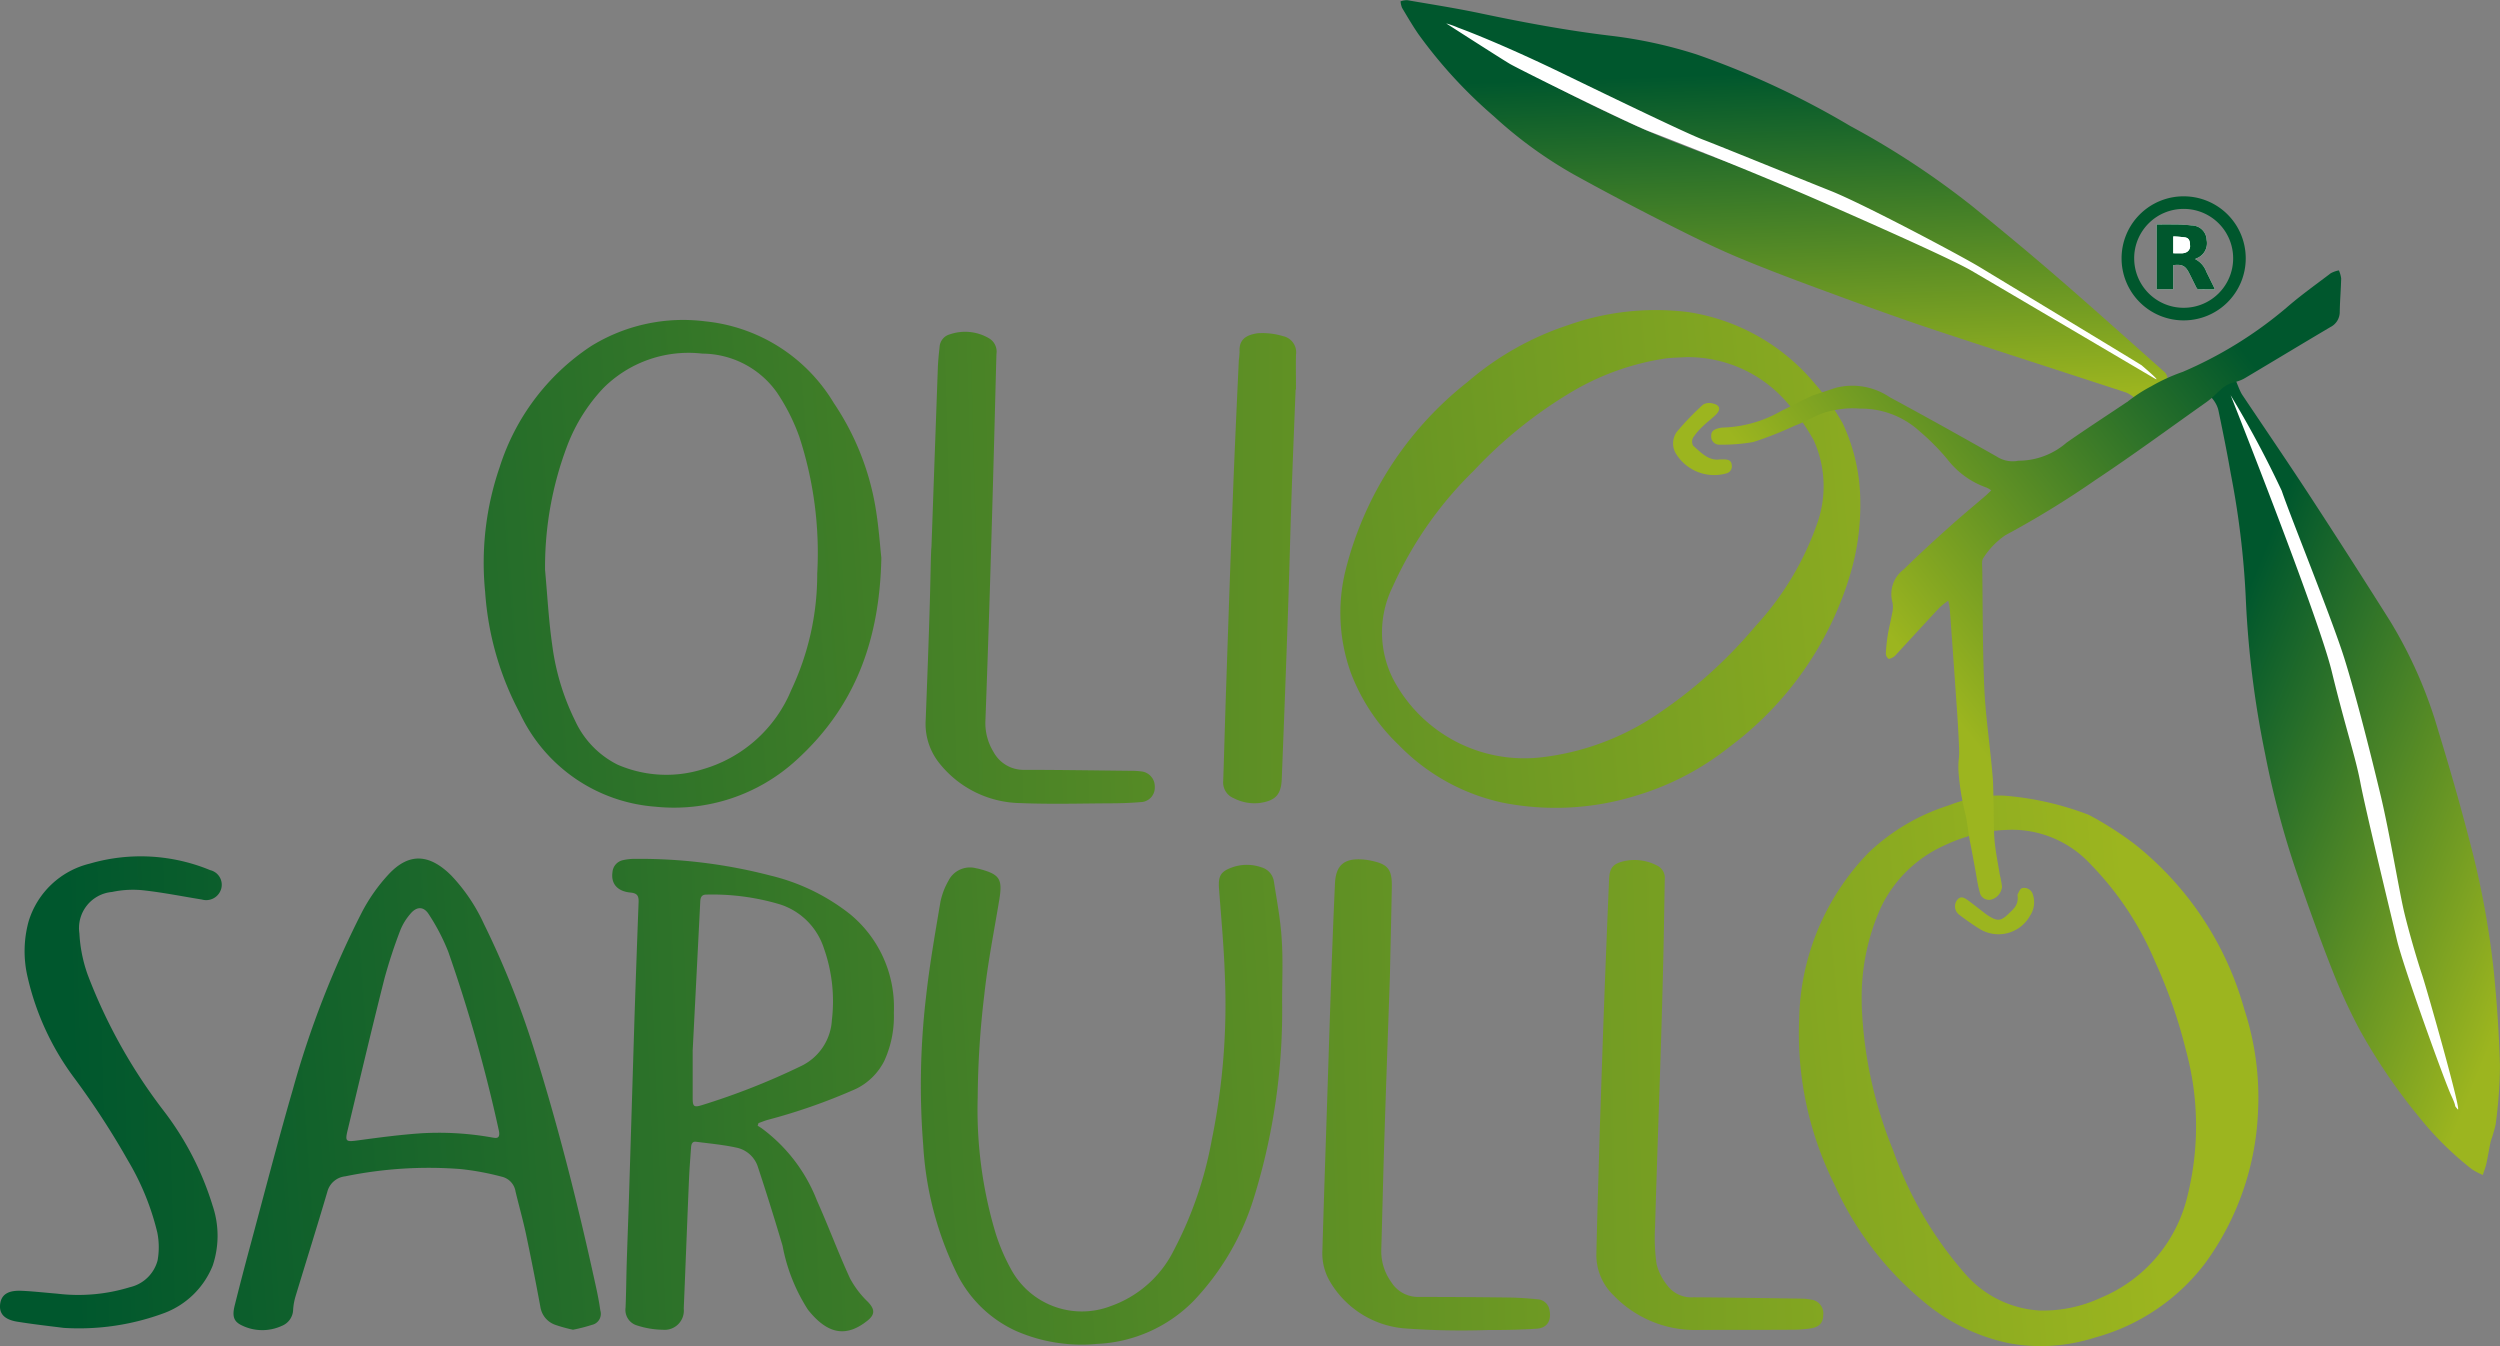 <?xml version="1.0" encoding="UTF-8"?> <svg xmlns="http://www.w3.org/2000/svg" xmlns:xlink="http://www.w3.org/1999/xlink" width="130" height="70" viewBox="0 0 130 70"><rect x="0" y="0" width="130" height="70" fill="#808080" stroke="none"/><defs><linearGradient id="linear-gradient" x1="-1.172" y1="0.657" x2="3.994" y2="0.168" gradientUnits="objectBoundingBox"><stop offset="0" stop-color="#00572d"></stop><stop offset="1" stop-color="#9cb51f"></stop></linearGradient><linearGradient id="linear-gradient-2" x1="-1.891" y1="0.662" x2="5.399" y2="0.157" xlink:href="#linear-gradient"></linearGradient><linearGradient id="linear-gradient-3" x1="-0.428" y1="0.603" x2="5.164" y2="0.097" xlink:href="#linear-gradient"></linearGradient><linearGradient id="linear-gradient-4" x1="-2.312" y1="0.732" x2="3.366" y2="0.235" xlink:href="#linear-gradient"></linearGradient><linearGradient id="linear-gradient-5" x1="0.32" y1="0.51" x2="9.573" y2="0.005" xlink:href="#linear-gradient"></linearGradient><linearGradient id="linear-gradient-6" x1="-3.94" y1="0.751" x2="5.024" y2="0.246" xlink:href="#linear-gradient"></linearGradient><linearGradient id="linear-gradient-7" x1="-5.419" y1="0.833" x2="3.602" y2="0.327" xlink:href="#linear-gradient"></linearGradient><linearGradient id="linear-gradient-8" x1="-6.628" y1="0.901" x2="2.422" y2="0.394" xlink:href="#linear-gradient"></linearGradient><linearGradient id="linear-gradient-9" x1="-16.441" y1="0.804" x2="11.758" y2="0.298" xlink:href="#linear-gradient"></linearGradient><linearGradient id="linear-gradient-10" x1="-1.391" y1="0.7" x2="0.846" y2="0.47" xlink:href="#linear-gradient"></linearGradient><linearGradient id="linear-gradient-11" x1="0.25" y1="0.196" x2="0.897" y2="0.904" xlink:href="#linear-gradient"></linearGradient><linearGradient id="linear-gradient-12" x1="0.481" y1="0.177" x2="0.532" y2="0.987" xlink:href="#linear-gradient"></linearGradient><linearGradient id="linear-gradient-13" x1="0.848" y1="0.132" x2="0.284" y2="0.58" xlink:href="#linear-gradient"></linearGradient><linearGradient id="linear-gradient-14" x1="5.856" y1="-6.807" x2="1.371" y2="-0.732" xlink:href="#linear-gradient"></linearGradient><linearGradient id="linear-gradient-15" x1="6.962" y1="-3.534" x2="0.912" y2="0.372" xlink:href="#linear-gradient"></linearGradient></defs><g id="Raggruppa_805" data-name="Raggruppa 805" transform="translate(-370.479 -22)"><g id="Raggruppa_790" data-name="Raggruppa 790" transform="translate(-366.092 504.101)"><g id="oli-_sarull-" data-name="oli- sarull-" transform="translate(736.571 -465.99)"><g id="Raggruppa_786" data-name="Raggruppa 786" transform="translate(0 0.549)"><path id="Tracciato_10685" data-name="Tracciato 10685" d="M906.418-370.946c-.088,4.487-1.492,7.866-4.428,10.531A9.415,9.415,0,0,1,894.675-358a8.474,8.474,0,0,1-7.047-4.849,15.6,15.6,0,0,1-1.812-6.318,15.288,15.288,0,0,1,.758-6.5,11.808,11.808,0,0,1,4.746-6.281,9.1,9.1,0,0,1,5.934-1.292,8.822,8.822,0,0,1,6.694,4.252,13.786,13.786,0,0,1,2.127,5.2C906.28-372.673,906.349-371.541,906.418-370.946Zm-17.487.633c.119,1.3.186,2.612.372,3.9a12.462,12.462,0,0,0,1.188,3.936,4.791,4.791,0,0,0,2.2,2.285,6.349,6.349,0,0,0,4.43.247,7.113,7.113,0,0,0,4.612-4.122,14.076,14.076,0,0,0,1.351-6.057,19.415,19.415,0,0,0-.934-7.121,10.4,10.4,0,0,0-1.165-2.3,4.788,4.788,0,0,0-3.876-2.016,6.266,6.266,0,0,0-5.142,1.787,9.037,9.037,0,0,0-1.869,2.967A17.8,17.8,0,0,0,888.931-370.313Z" transform="translate(-860.588 383.289)" fill="url(#linear-gradient)"></path><path id="Tracciato_10686" data-name="Tracciato 10686" d="M932.862-203.3c.074.048.149.093.221.143a8.486,8.486,0,0,1,2.867,3.762c.6,1.336,1.105,2.711,1.717,4.039a4.926,4.926,0,0,0,.938,1.228c.345.367.375.638-.03.963-1.132.908-2.1.69-3.1-.57a9.282,9.282,0,0,1-1.317-3.318q-.608-2.056-1.28-4.093a1.487,1.487,0,0,0-1.114-1.012c-.69-.151-1.4-.215-2.1-.306-.215-.028-.253.138-.265.3-.039.564-.086,1.128-.109,1.693-.094,2.227-.177,4.455-.271,6.682a1,1,0,0,1-1.093,1.1,4.539,4.539,0,0,1-1.327-.221.84.84,0,0,1-.606-.923c.034-.787.037-1.574.062-2.361.035-1.12.08-2.239.115-3.358q.145-4.656.286-9.312.1-3.026.215-6.052c.014-.332-.067-.473-.424-.507-.694-.066-1.023-.475-.933-1.068a.689.689,0,0,1,.564-.621,2.662,2.662,0,0,1,.594-.063,26.942,26.942,0,0,1,7.05.867,10.715,10.715,0,0,1,4.134,2,6.26,6.26,0,0,1,2.288,5.134,5.544,5.544,0,0,1-.491,2.491,3.224,3.224,0,0,1-1.483,1.47,30.522,30.522,0,0,1-4.611,1.617c-.153.048-.3.107-.453.161Zm-3.379-3.929c0,.694,0,1.593,0,2.491,0,.442.064.5.484.368a36.593,36.593,0,0,0,5.136-2.023,2.825,2.825,0,0,0,1.619-2.4,8.262,8.262,0,0,0-.418-3.741,3.537,3.537,0,0,0-2.266-2.27,12.28,12.28,0,0,0-3.843-.513c-.261,0-.308.16-.318.369C929.751-212.437,929.623-209.934,929.484-207.225Z" transform="translate(-893.464 245.176)" fill="url(#linear-gradient-2)"></path><path id="Tracciato_10687" data-name="Tracciato 10687" d="M826.216-192.821a7.87,7.87,0,0,1-.921-.254,1.174,1.174,0,0,1-.774-.922q-.35-1.9-.747-3.787c-.159-.748-.371-1.485-.548-2.229a.936.936,0,0,0-.706-.763,14.045,14.045,0,0,0-2.151-.4,21.536,21.536,0,0,0-6,.379,1.077,1.077,0,0,0-.93.807c-.535,1.819-1.105,3.627-1.654,5.441a3.083,3.083,0,0,0-.123.686.931.931,0,0,1-.6.846,2.423,2.423,0,0,1-2.065-.028c-.423-.2-.516-.469-.372-1.044q.347-1.388.718-2.77c.761-2.816,1.489-5.642,2.3-8.443a49.22,49.22,0,0,1,3.609-9.256,9.077,9.077,0,0,1,1.378-1.947c1.05-1.124,2.107-1.077,3.255.064a9.229,9.229,0,0,1,1.689,2.5,45.6,45.6,0,0,1,2.665,6.7c1.245,3.973,2.256,8.007,3.145,12.073.1.444.188.891.251,1.34a.588.588,0,0,1-.438.755A8.945,8.945,0,0,1,826.216-192.821Zm-3.837-10.241c-.008-.044-.017-.11-.033-.175a79.428,79.428,0,0,0-2.619-9.245,10.78,10.78,0,0,0-1.009-1.939c-.274-.436-.649-.416-.978-.005a3.008,3.008,0,0,0-.5.819,26.2,26.2,0,0,0-.83,2.527c-.658,2.6-1.273,5.215-1.9,7.824-.161.665-.125.677.568.583,1.065-.145,2.134-.286,3.206-.361a15.763,15.763,0,0,1,3.747.22C822.216-202.784,822.4-202.749,822.378-203.063Z" transform="translate(-796.419 245.307)" fill="url(#linear-gradient-3)"></path><path id="Tracciato_10688" data-name="Tracciato 10688" d="M1039.245-208.3a32.781,32.781,0,0,1-1.47,10.2,13.557,13.557,0,0,1-3.134,5.357,7.507,7.507,0,0,1-5.025,2.234,8.522,8.522,0,0,1-4.2-.67,6.387,6.387,0,0,1-3.076-2.974,17.411,17.411,0,0,1-1.757-6.682,39.475,39.475,0,0,1,.148-7.742c.182-1.641.469-3.272.743-4.9a3.707,3.707,0,0,1,.418-1.111,1.25,1.25,0,0,1,1.434-.657c.065.012.131.026.195.043,1.045.28,1.194.524,1.018,1.59-.271,1.641-.6,3.278-.778,4.929a46.908,46.908,0,0,0-.345,5.342,22.335,22.335,0,0,0,.928,7.067,10.144,10.144,0,0,0,.794,1.862,4.187,4.187,0,0,0,5.2,1.935,5.826,5.826,0,0,0,3.28-2.908,19.981,19.981,0,0,0,1.963-5.7,35.134,35.134,0,0,0,.682-8.7c-.052-1.473-.193-2.943-.3-4.414-.046-.656.094-.884.713-1.1a2.288,2.288,0,0,1,1.5.01.9.9,0,0,1,.643.742c.15.973.338,1.947.4,2.927C1039.3-210.524,1039.245-209.412,1039.245-208.3Z" transform="translate(-972.575 243.732)" fill="url(#linear-gradient-4)"></path><path id="Tracciato_10689" data-name="Tracciato 10689" d="M739.88-193.476c-.524-.068-1.472-.171-2.411-.322-.676-.109-.948-.422-.891-.908s.393-.722,1.07-.7c.631.024,1.26.1,1.89.15a9.128,9.128,0,0,0,3.785-.335,1.94,1.94,0,0,0,1.442-1.39,3.88,3.88,0,0,0-.013-1.449,13.435,13.435,0,0,0-1.525-3.745,41.768,41.768,0,0,0-2.851-4.373,13.956,13.956,0,0,1-2.369-5.169,5.851,5.851,0,0,1,.053-2.9,4.408,4.408,0,0,1,3.177-3,9.45,9.45,0,0,1,6.265.339.779.779,0,0,1,.578.944.81.81,0,0,1-1.008.584c-1.018-.165-2.032-.368-3.056-.481a5.172,5.172,0,0,0-1.617.087,1.884,1.884,0,0,0-1.7,2.148,7.546,7.546,0,0,0,.437,2.171,27.885,27.885,0,0,0,3.967,7.088,15.629,15.629,0,0,1,2.528,4.918,4.875,4.875,0,0,1,0,3.106,4.373,4.373,0,0,1-2.521,2.466A12.742,12.742,0,0,1,739.88-193.476Z" transform="translate(-736.571 245.866)" fill="url(#linear-gradient-5)"></path><path id="Tracciato_10690" data-name="Tracciato 10690" d="M1022.248-368.558q.165-4.674.333-9.347c.013-.365.053-.73.091-1.094a.725.725,0,0,1,.541-.649,2.446,2.446,0,0,1,2.024.206.8.8,0,0,1,.391.819c-.048,1.7-.087,3.394-.135,5.091q-.1,3.743-.217,7.486-.1,3.243-.221,6.486a2.855,2.855,0,0,0,.415,1.62,1.773,1.773,0,0,0,1.61.941c1.854,0,3.708.031,5.561.05a3.738,3.738,0,0,1,.5.029.786.786,0,0,1,.721.814.751.751,0,0,1-.743.785c-.5.042-1,.06-1.5.062-1.576.007-3.155.054-4.729-.011a5.489,5.489,0,0,1-4.27-2.125,3.267,3.267,0,0,1-.67-2.215c.078-2.04.157-4.08.215-6.12C1022.194-366.672,1022.222-368.558,1022.248-368.558Z" transform="translate(-973.813 380.371)" fill="url(#linear-gradient-6)"></path><path id="Tracciato_10691" data-name="Tracciato 10691" d="M1147.732-211.013c-.109,3.178-.207,5.884-.293,8.589-.06,1.874-.1,3.748-.156,5.622a2.751,2.751,0,0,0,.524,1.719,1.642,1.642,0,0,0,1.4.764q2.348,0,4.7.03c.5.006,1,.041,1.493.092a.668.668,0,0,1,.634.585c.1.526-.127.906-.661.943-.851.059-1.707.073-2.561.07a40.366,40.366,0,0,1-4.357-.087,4.976,4.976,0,0,1-3.865-2.476,2.89,2.89,0,0,1-.368-1.6c.071-2.5.157-4.99.238-7.484.076-2.317.148-4.635.229-6.952q.081-2.311.186-4.622c.045-.953.479-1.318,1.439-1.248a3.2,3.2,0,0,1,.4.055c.9.181,1.128.433,1.117,1.349C1147.8-213.956,1147.757-212.248,1147.732-211.013Z" transform="translate(-1075.456 245.1)" fill="url(#linear-gradient-7)"></path><path id="Tracciato_10692" data-name="Tracciato 10692" d="M1228.889-202.962c-.059,2.2-.133,4.392-.18,6.588a2.9,2.9,0,0,0,.9,2.155,5.877,5.877,0,0,0,4.371,1.794c1.643-.012,3.286,0,4.93-.013a6.357,6.357,0,0,0,.929-.067c.466-.072.657-.286.667-.686a.725.725,0,0,0-.659-.817,2.568,2.568,0,0,0-.463-.047c-1.876-.027-3.752-.056-5.628-.07a1.553,1.553,0,0,1-1.345-.6,2.925,2.925,0,0,1-.568-1.11,9.547,9.547,0,0,1-.084-1.918c.091-3.093.2-6.186.3-9.28q.076-2.378.131-4.757c.032-1.364.05-2.729.075-4.093a.707.707,0,0,0-.417-.7,2.52,2.52,0,0,0-1.684-.226c-.582.132-.769.347-.795.941q-.138,3.291-.262,6.583c-.065,1.752-.121,3.5-.181,5.256Z" transform="translate(-1145.697 244.924)" fill="url(#linear-gradient-8)"></path><path id="Tracciato_10693" data-name="Tracciato 10693" d="M1117.443-376.487c-.069,1.785-.145,3.569-.206,5.354-.071,2.084-.12,4.17-.192,6.254q-.15,4.324-.323,8.647c-.032.818-.329,1.129-1.136,1.246a2.337,2.337,0,0,1-1.356-.245.879.879,0,0,1-.552-.9c.052-1.53.091-3.06.143-4.59.116-3.4.23-6.809.36-10.212.09-2.361.2-4.721.309-7.082a4.173,4.173,0,0,0,.039-.43c-.035-.557.237-.872.961-.967a3.764,3.764,0,0,1,1.3.152.862.862,0,0,1,.672.975c-.013.6,0,1.2,0,1.8Z" transform="translate(-1050.071 380.079)" fill="url(#linear-gradient-9)"></path></g><g id="Raggruppa_787" data-name="Raggruppa 787" transform="translate(69.707 0)"><path id="Tracciato_10694" data-name="Tracciato 10694" d="M1175.94-380.652a9.654,9.654,0,0,1,.92,4.092,12.524,12.524,0,0,1-.535,3.809,17.4,17.4,0,0,1-6.28,8.944,14.377,14.377,0,0,1-4.842,2.525,14.152,14.152,0,0,1-6.946.364,10.648,10.648,0,0,1-5.4-3,10.185,10.185,0,0,1-2.472-3.709,9.2,9.2,0,0,1-.3-5.337,18,18,0,0,1,6.351-9.827,15.357,15.357,0,0,1,5.213-2.951,13.677,13.677,0,0,1,6.234-.689,10.648,10.648,0,0,1,6.633,3.748,9.924,9.924,0,0,1,.688.879C1175.6-381.253,1175.94-380.652,1175.94-380.652Zm8.359,19.368a15.686,15.686,0,0,1,4.44,1,17.5,17.5,0,0,1,2.432,1.558,16.672,16.672,0,0,1,5.657,8.552,14.7,14.7,0,0,1,.711,5.383,14.343,14.343,0,0,1-2.752,7.832,10.723,10.723,0,0,1-5.725,3.857,9.219,9.219,0,0,1-4.441.3,10.1,10.1,0,0,1-4.551-2.24,16.85,16.85,0,0,1-4.573-6.059,17.578,17.578,0,0,1-1.815-8.576,12.765,12.765,0,0,1,3.612-8.643,10.725,10.725,0,0,1,4.152-2.45,7.66,7.66,0,0,1,1.391-.4A6.726,6.726,0,0,1,1184.3-361.284Zm-2.278,2.263c-.281.1-.557.22-.828.346a6.7,6.7,0,0,0-3.259,3.2,11.369,11.369,0,0,0-1,4.914c0,.055,0,.111,0,.166a22.006,22.006,0,0,0,1.627,7.538,19.5,19.5,0,0,0,3.744,6.431,5.55,5.55,0,0,0,3.865,1.917,7.115,7.115,0,0,0,3.2-.663,7.635,7.635,0,0,0,4.514-5.336,15,15,0,0,0-.083-7.506,26.287,26.287,0,0,0-1.615-4.644,16.215,16.215,0,0,0-3.366-5.071,5.56,5.56,0,0,0-4.394-1.769,7.28,7.28,0,0,0-1.306.166A8.99,8.99,0,0,0,1182.021-359.021Zm-9.087-22.835a6.808,6.808,0,0,0-5.129-2.227c-.365.022-.733.023-1.095.071a13.479,13.479,0,0,0-5.087,1.874,23.2,23.2,0,0,0-4.862,3.961,19.683,19.683,0,0,0-4.21,6.019,5.375,5.375,0,0,0,.006,4.794,7.708,7.708,0,0,0,7.626,4.1,13.525,13.525,0,0,0,5.931-2.122,24.343,24.343,0,0,0,5.3-4.716,15.3,15.3,0,0,0,3.245-5.449,5.793,5.793,0,0,0-.225-4.22,13.793,13.793,0,0,0-.788-1.234C1173.458-381.267,1172.934-381.856,1172.934-381.856Z" transform="translate(-1149.832 386.544)" fill="url(#linear-gradient-10)"></path></g></g><g id="foglie" transform="translate(809.401 -482.101)"><path id="Tracciato_10695" data-name="Tracciato 10695" d="M1415.969-367.645c.284-.267.51.8.775,1.2,1.173,1.752,2.363,3.493,3.516,5.258q2.11,3.233,4.167,6.5a23.351,23.351,0,0,1,2.491,5.65c.576,1.877,1.121,3.764,1.613,5.664a45.379,45.379,0,0,1,1.284,6.83c.167,1.664.285,3.337.328,5.009a24.29,24.29,0,0,1-.223,3.017,7.129,7.129,0,0,1-.248.856c-.09.385-.145.779-.23,1.166-.046.209-.126.41-.19.615a3.469,3.469,0,0,1-.571-.3,16.642,16.642,0,0,1-2.762-2.735,30.243,30.243,0,0,1-3.1-4.567,29.882,29.882,0,0,1-1.385-3.023c-.626-1.589-1.206-3.2-1.763-4.811a46.975,46.975,0,0,1-1.738-6.454,51.2,51.2,0,0,1-1.011-8.183,44.657,44.657,0,0,0-.773-6.371c-.192-1.1-.413-2.2-.643-3.3-.119-.567-.694-1.092-1.013-1.027Z" transform="translate(-1372.975 386.978)" fill="url(#linear-gradient-11)"></path><path id="Tracciato_10696" data-name="Tracciato 10696" d="M1207.125-460.875c.027-.019-.751-.45-.656-.58a1.973,1.973,0,0,0-.385-.233c-3.267-1.071-6.542-2.121-9.805-3.2-1.695-.563-3.377-1.165-5.053-1.782-1.78-.655-3.563-1.308-5.313-2.04-1.349-.565-2.66-1.225-3.966-1.887q-2.315-1.174-4.589-2.43a22.49,22.49,0,0,1-4.163-3.03,24.65,24.65,0,0,1-3.929-4.282c-.3-.439-.571-.9-.842-1.357a1.128,1.128,0,0,1-.076-.335,1.046,1.046,0,0,1,.342-.061c1.268.218,2.541.417,3.8.682,2.26.476,4.526.9,6.821,1.172a23.8,23.8,0,0,1,4.448.973,44.145,44.145,0,0,1,7.982,3.721,43.112,43.112,0,0,1,6.361,4.187c1.463,1.191,2.918,2.393,4.344,3.628,1.9,1.641,3.761,3.317,5.636,4.983.287.255.049.933.421.767Zm-12.994-9.227.024-.051a.874.874,0,0,0-.169-.141c-.428-.2-.86-.4-1.291-.6-.411-.191-.818-.39-1.232-.574-.837-.373-1.673-.747-2.518-1.1-.888-.374-1.786-.725-2.678-1.091q-1.275-.523-2.546-1.057c-.909-.383-1.821-.757-2.719-1.164-1.02-.462-2.024-.959-3.036-1.436-.852-.4-1.7-.807-2.562-1.193-.54-.243-1.1-.452-1.645-.677a.454.454,0,0,0,.212.262c.607.344,1.209.7,1.828,1.02,1.043.54,2.089,1.075,3.149,1.578,1.082.513,2.168,1.024,3.279,1.468,1.646.657,3.316,1.252,4.975,1.877q.948.357,1.889.731c.812.321,1.63.629,2.429.979.768.337,1.514.722,2.273,1.08A2.033,2.033,0,0,0,1194.131-470.1Z" transform="translate(-1168.348 482.101)" fill="url(#linear-gradient-12)"></path><g id="bianchi" transform="translate(2.372 1.218)"><path id="Tracciato_10697" data-name="Tracciato 10697" d="M1424.243-360.208s4.554,11.465,5.257,14.359,1.237,4.44,1.49,5.789,1.56,6.744,1.9,8.177,2.488,7.376,2.825,8.093.084.421.337.717-1.6-6.238-1.855-7-.675-2.192-.928-3.246-.759-4.131-1.223-6.07-1.241-5.058-1.886-7.123-2.837-7.461-3.259-8.725A53.9,53.9,0,0,0,1424.243-360.208Z" transform="translate(-1383.452 379.541)" fill="#fff"></path><path id="Tracciato_10698" data-name="Tracciato 10698" d="M1182.409-474.874s2.839,1.826,3.317,2.107,6.137,3.083,7.253,3.512c3.725,1.433,6.729,2.7,7.9,3.2s7.552,3.288,8.831,4.032,9.094,5.353,9.53,5.606-.619-.632-.661-.674-7.436-4.51-8.406-5.1-6.072-3.3-7.773-3.976-5.833-2.36-6.649-2.669-4.428-2.051-7.267-3.428-4.835-2.164-5.454-2.389A4.57,4.57,0,0,0,1182.409-474.874Z" transform="translate(-1182.409 474.874)" fill="#fff"></path></g></g><g id="ramo" transform="translate(823.572 -468.033)"><g id="Raggruppa_788" data-name="Raggruppa 788" transform="translate(0 0)"><path id="Tracciato_10699" data-name="Tracciato 10699" d="M1270.123-391.307c-.464.112-1.057.491-1.673.716a18.451,18.451,0,0,1-2.15.848,9.5,9.5,0,0,1-1.75.137.417.417,0,0,1-.436-.451c-.014-.271.183-.356.4-.407a.915.915,0,0,1,.264-.033,6.489,6.489,0,0,0,3.031-.894c.413-.181.571-.31,1.583-.773l1.2-.4a3.472,3.472,0,0,1,2.806.491c1.865,1.005,3.714,2.041,5.559,3.083a1.521,1.521,0,0,0,1.042.234.591.591,0,0,1,.132-.016,3.823,3.823,0,0,0,2.458-.937c1.027-.719,2.08-1.4,3.122-2.1a.322.322,0,0,0,.082-.056,7.739,7.739,0,0,1,1.2-.776,9.426,9.426,0,0,1,1.638-.75,21.23,21.23,0,0,0,5.388-3.331c.735-.64,1.534-1.207,2.313-1.8a1.473,1.473,0,0,1,.42-.147,1.473,1.473,0,0,1,.119.419c-.013.577-.064,1.152-.074,1.729a.878.878,0,0,1-.487.8c-1.48.876-2.952,1.766-4.43,2.646-.393.234-.672.2-1,.4s-.571.542-1.04.873c-1.912,1.351-3.8,2.742-5.749,4.035a48.669,48.669,0,0,1-4.681,2.869,4.111,4.111,0,0,0-1.14,1.175c-.108.135-.063.406-.061.615.024,2.018.016,4.037.1,6.052.052,1.3.234,2.6.364,3.906.039.386.046.468.079.854.027.315.026.62.042,1.243s.009,1.388.041,1.874c.041.637.178,1.267.278,1.9a6.08,6.08,0,0,1,.122.65.763.763,0,0,1-.55.675.487.487,0,0,1-.609-.381c-.109-.379-.157-.775-.23-1.164-.094-.5-.18-1-.284-1.5-.061-.288-.137-1.056-.264-1.53a12.756,12.756,0,0,1-.327-2.108c-.025-.673.056-.546.03-1.218-.036-.931-.1-1.861-.167-2.79q-.152-2.224-.318-4.448c-.008-.106-.039-.209-.075-.4a4.041,4.041,0,0,0-.449.353c-.75.8-1.491,1.613-2.236,2.42a.757.757,0,0,1-.169.159c-.082.046-.213.116-.26.084a.358.358,0,0,1-.133-.272,9.112,9.112,0,0,1,.105-.991c.059-.361.156-.716.217-1.076a1.312,1.312,0,0,0,.022-.592,1.6,1.6,0,0,1,.595-1.719c.757-.749,1.545-1.466,2.337-2.179.625-.562,1.274-1.1,1.911-1.645.09-.078.174-.164.293-.277a1.216,1.216,0,0,0-.243-.146,4.411,4.411,0,0,1-2.045-1.481,11.858,11.858,0,0,0-1.449-1.458,4.507,4.507,0,0,0-3.091-1.168,4.537,4.537,0,0,0-.774,0A5.6,5.6,0,0,0,1270.123-391.307Zm21.785,9.6" transform="translate(-1262.131 398.661)" fill="url(#linear-gradient-13)"></path><path id="Tracciato_10700" data-name="Tracciato 10700" d="M1342.521-207.918c.044-.068.116-.312.244-.346a.474.474,0,0,1,.563.354,1.253,1.253,0,0,1-.154,1.083,1.875,1.875,0,0,1-2.623.685,12.908,12.908,0,0,1-1.089-.76.549.549,0,0,1-.076-.746c.185-.233.378-.11.552.014.226.16.44.336.659.5.131.1.257.211.4.3.482.309.662.293,1.068-.1C1342.3-207.171,1342.606-207.378,1342.521-207.918Z" transform="translate(-1324.614 240.377)" fill="url(#linear-gradient-14)"></path><path id="Tracciato_10701" data-name="Tracciato 10701" d="M1254.793-354.855c.119,0,.186,0,.252,0,.2.006.349.063.367.295a.373.373,0,0,1-.276.43,2.331,2.331,0,0,1-2.584-.96,1.033,1.033,0,0,1,0-1.194,14.115,14.115,0,0,1,1.374-1.426.658.658,0,0,1,.5-.053c.378.082.435.311.158.584-.212.209-.457.386-.67.595a3.341,3.341,0,0,0-.515.6.443.443,0,0,0,.006.416C1253.82-355.207,1254.209-354.772,1254.793-354.855Z" transform="translate(-1252.362 364.677)" fill="url(#linear-gradient-15)"></path></g></g><g id="erre" transform="translate(846.893 -471.892)"><g id="Raggruppa_789" data-name="Raggruppa 789"><path id="Tracciato_10702" data-name="Tracciato 10702" d="M1397.078-418.327a3.223,3.223,0,0,1-3.232,3.226,3.224,3.224,0,0,1-3.224-3.234,3.223,3.223,0,0,1,3.24-3.217A3.222,3.222,0,0,1,1397.078-418.327Zm-5.8-.005a2.569,2.569,0,0,0,2.568,2.576,2.569,2.569,0,0,0,2.578-2.566,2.568,2.568,0,0,0-2.567-2.576A2.568,2.568,0,0,0,1391.277-418.332Z" transform="translate(-1390.622 421.552)" fill="#00572d"></path><path id="Tracciato_10703" data-name="Tracciato 10703" d="M1401.439-412.9v3.37h.861v-1.254c.469-.053.638.035.838.431.123.243.239.49.365.732.021.041.072.095.11.1.276.008.553,0,.855,0-.032-.072-.052-.121-.075-.168l-.37-.748a1.188,1.188,0,0,0-.576-.655c.019-.02.024-.032.033-.035a.839.839,0,0,0,.558-.962.775.775,0,0,0-.765-.757,7.723,7.723,0,0,0-.995-.053C1402-412.909,1401.723-412.9,1401.439-412.9Z" transform="translate(-1399.614 414.363)" fill="#fff"></path><path id="Tracciato_10704" data-name="Tracciato 10704" d="M1401.439-412.9c.284,0,.561-.006.838,0a7.723,7.723,0,0,1,.995.053.775.775,0,0,1,.765.757.839.839,0,0,1-.558.962c-.009,0-.014.015-.033.035a1.188,1.188,0,0,1,.576.655l.37.748c.023.047.043.1.075.168-.3,0-.579,0-.855,0-.038,0-.089-.054-.11-.1-.125-.242-.241-.489-.365-.732-.2-.4-.369-.484-.838-.431v1.254h-.861Zm.864,1.5c.168,0,.32,0,.472,0a.539.539,0,0,0,.144-.03.353.353,0,0,0,.254-.392c0-.225-.063-.363-.238-.4a5.711,5.711,0,0,0-.632-.054Z" transform="translate(-1399.614 414.363)" fill="#00572d"></path><path id="Tracciato_10705" data-name="Tracciato 10705" d="M1406.562-408.311v-.874a5.735,5.735,0,0,1,.632.054c.175.033.24.171.238.4a.352.352,0,0,1-.254.392.54.54,0,0,1-.144.03C1406.882-408.308,1406.73-408.311,1406.562-408.311Z" transform="translate(-1403.873 411.27)" fill="#fff"></path></g></g></g></g></svg> 